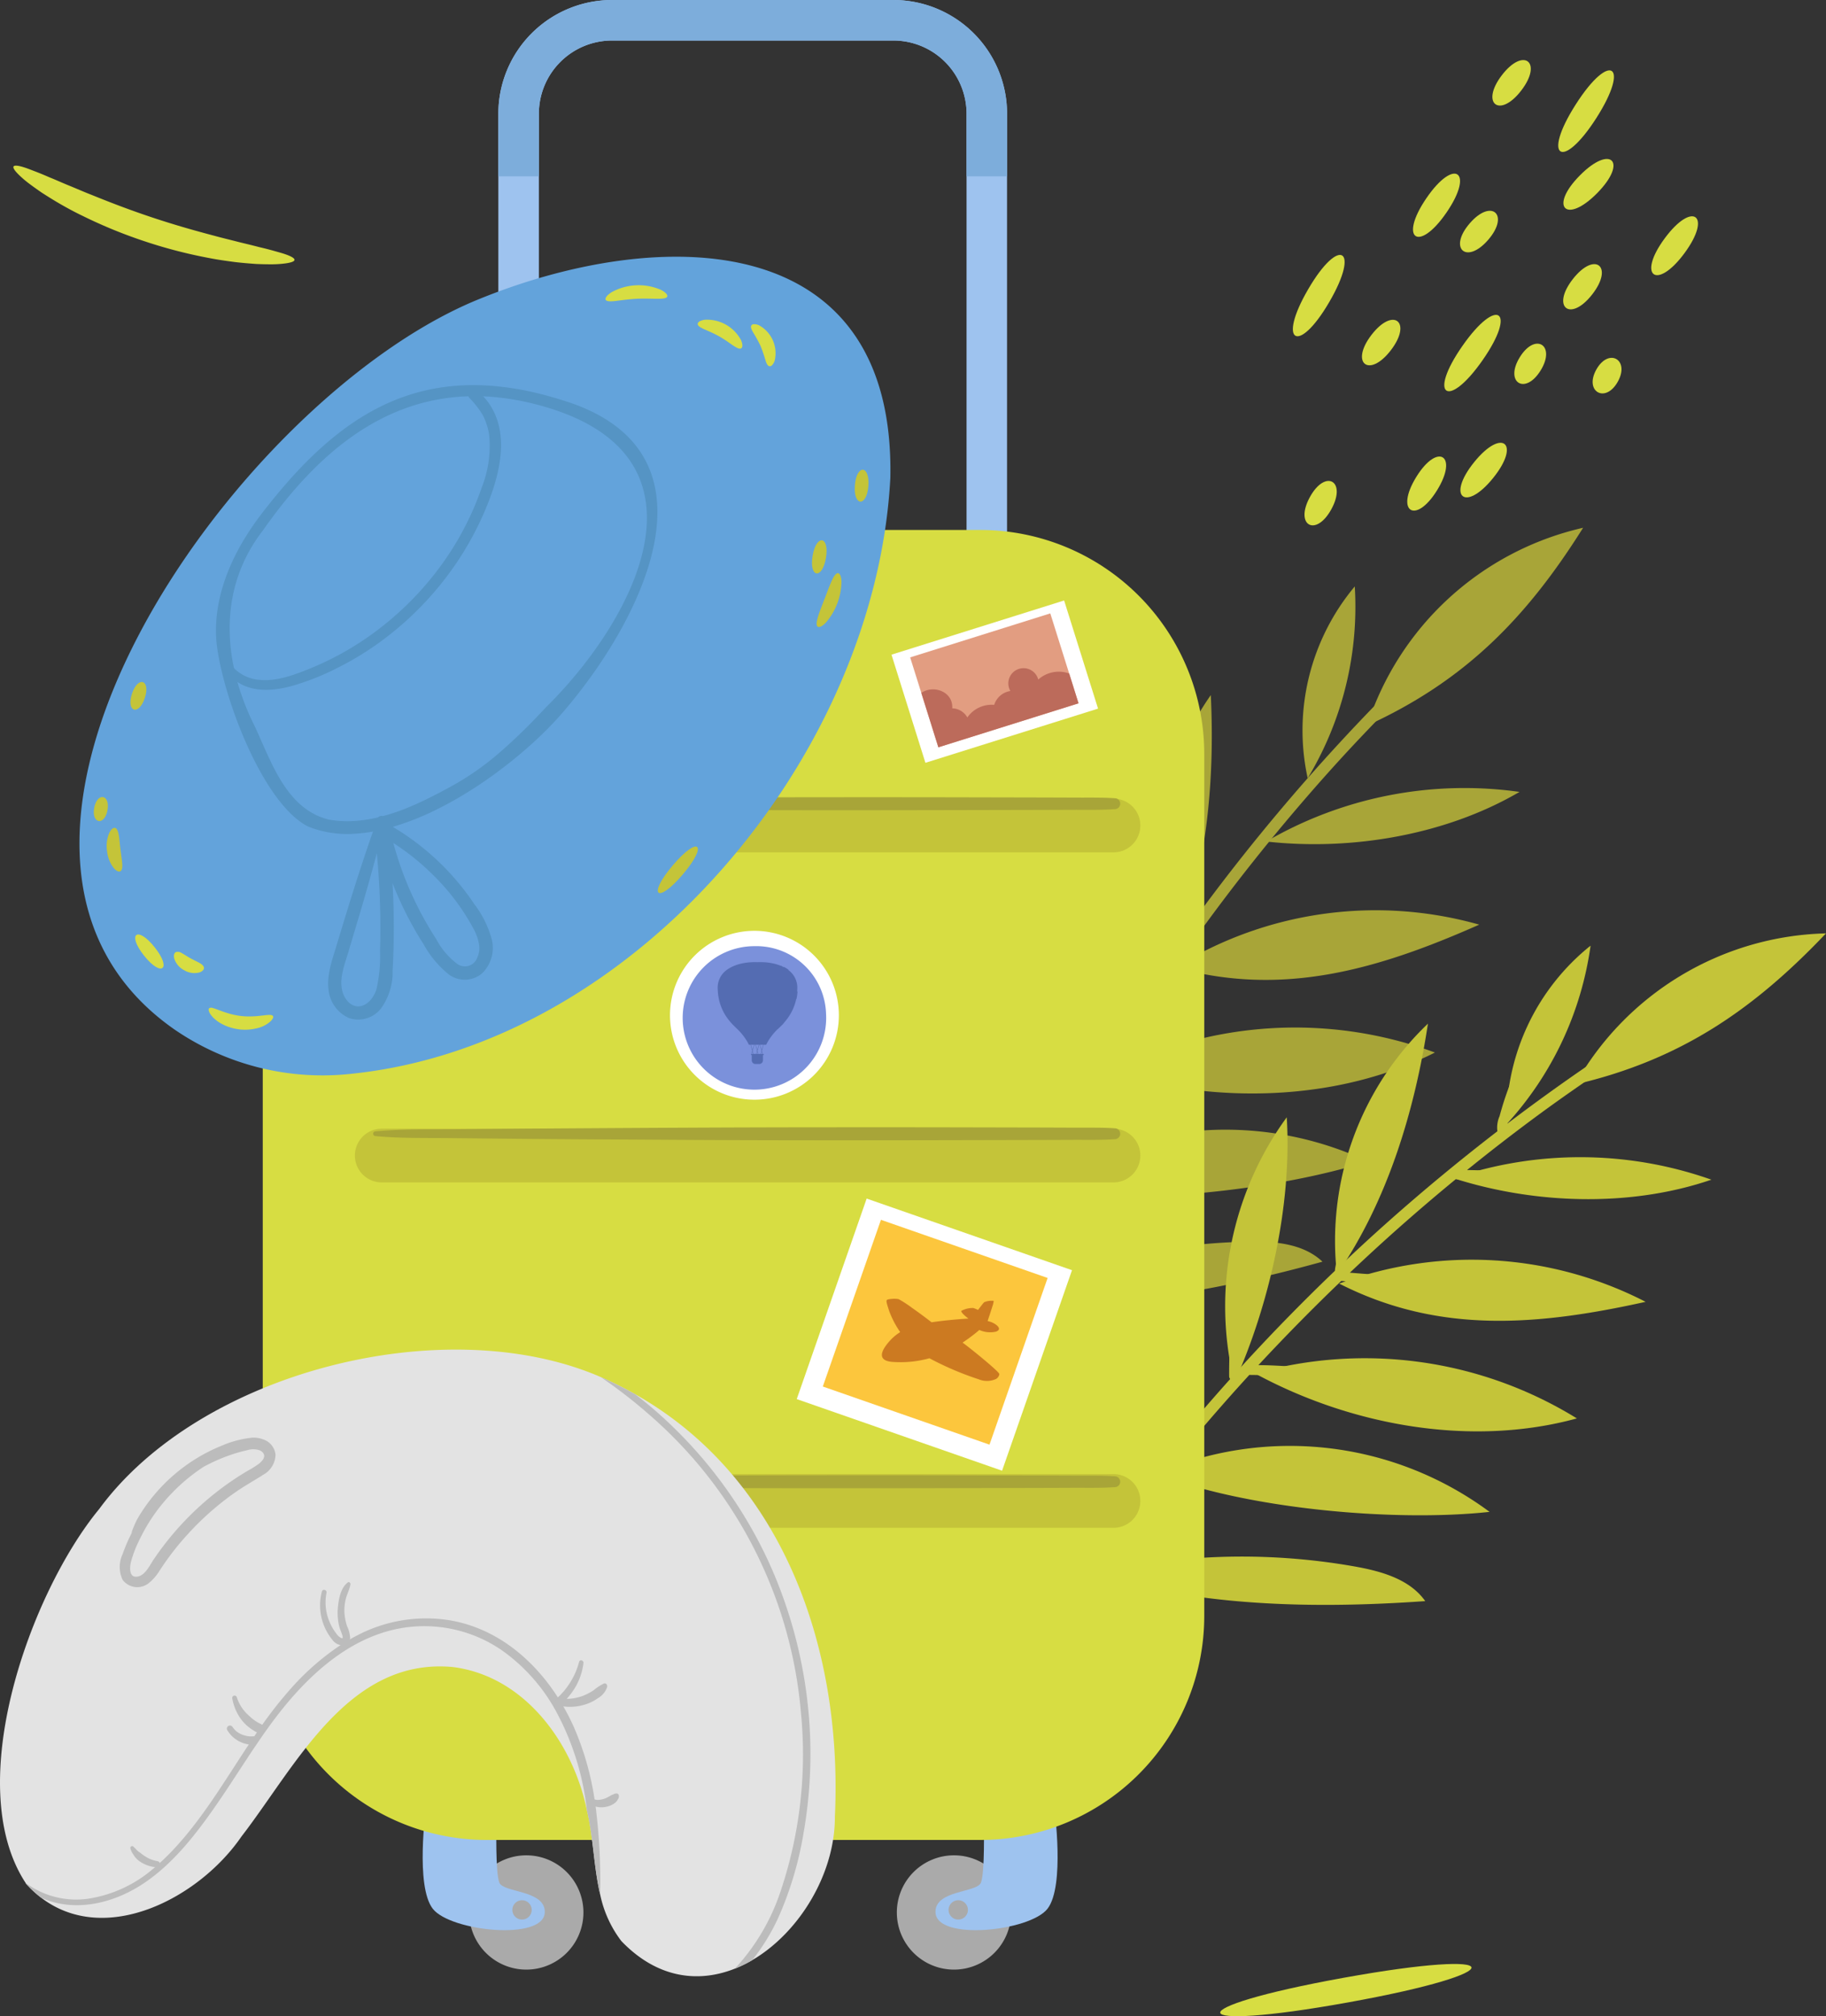 <svg data-name="Group 19783" xmlns="http://www.w3.org/2000/svg" width="255.458" height="282.055" viewBox="0 0 255.458 282.055">
    <rect x="0" y="0" width="255.458" height="282.055" fill="#333333" stroke="none"/>
    <defs>
        <clipPath id="ycqt1tw8ma">
            <path data-name="Rectangle 4580" style="fill:none" d="M0 0h255.458v282.055H0z"/>
        </clipPath>
    </defs>
    <g data-name="Group 19782" style="clip-path:url(#ycqt1tw8ma)">
        <path data-name="Path 71988" d="M113.747 394.574a7.994 7.994 0 1 1-7.994-7.994 7.994 7.994 0 0 1 7.994 7.994" transform="translate(-32.124 -127.032)" style="fill:#aaa"/>
        <path data-name="Path 71989" d="M98.394 379.133s-.159 6.6.4 8.033 6.425 1.018 6.363 4.136c-.079 4.057-13.2 2.7-15.67-.477s-.954-14.078-.954-14.078z" transform="translate(-28.941 -123.801)" style="fill:#9ec3ef"/>
        <path data-name="Path 71990" d="M109.467 397.291a1.352 1.352 0 1 1-1.352-1.352 1.352 1.352 0 0 1 1.352 1.352" transform="translate(-35.083 -130.108)" style="fill:#aaa"/>
        <path data-name="Path 71991" d="M186.877 394.574a7.994 7.994 0 1 0 7.994-7.994 7.994 7.994 0 0 0-7.994 7.994" transform="translate(-61.409 -127.032)" style="fill:#aaa"/>
        <path data-name="Path 71992" d="M201.694 379.133s.159 6.6-.4 8.033-6.425 1.018-6.363 4.136c.08 4.057 13.2 2.7 15.67-.477s.954-14.078.954-14.078z" transform="translate(-64.056 -123.801)" style="fill:#9ec3ef"/>
        <path data-name="Path 71993" d="M197.658 397.291a1.352 1.352 0 1 0 1.352-1.352 1.352 1.352 0 0 0-1.352 1.352" transform="translate(-64.951 -130.108)" style="fill:#aaa"/>
        <path data-name="Path 71994" d="M270.926 125.468a14.316 14.316 0 0 0-1.507 1c-.466.382-.912.792-1.364 1.19a137.25 137.25 0 0 0-2.553 2.328q-2.594 2.407-5.124 4.88-5 4.889-9.748 10.029a279.031 279.031 0 0 0-33.776 44.854q-7.276 12.017-13.324 24.722a244.489 244.489 0 0 0-10.674 26.014 88.077 88.077 0 0 0-1.06 3.29.559.559 0 0 0 1.058.362c1.692-4.347 3.269-8.736 5.033-13.055s3.611-8.6 5.577-12.83q5.886-12.671 12.993-24.721t15.414-23.334a276.685 276.685 0 0 1 17.627-21.65c6.259-6.935 12.91-13.443 19.755-19.791.4-.373.815-.736 1.209-1.118a15.822 15.822 0 0 0 1.164-1.375c.339-.416-.248-1.074-.7-.79" transform="translate(-63.016 -41.207)" style="fill:#a8a538"/>
        <path data-name="Path 71995" d="M194.766 250.186a58.367 58.367 0 0 1-14.7-43.811c9.363 12.467 12.432 28.385 14.7 43.811" transform="translate(-59.099 -67.816)" style="fill:#a8a538"/>
        <path data-name="Path 71996" d="M208.877 226.605a42.9 42.9 0 0 1-7.519-41.441c6.418 12.193 8.5 27.7 7.519 41.441" transform="translate(-65.385 -60.846)" style="fill:#a8a538"/>
        <path data-name="Path 71997" d="M243.062 181.744a42.029 42.029 0 0 1 5.534-36.92c.6 12.421-.65 25.485-5.534 36.92" transform="translate(-79.204 -47.59)" style="fill:#a8a538"/>
        <path data-name="Path 71998" d="M272.126 149.023a31.379 31.379 0 0 1 6.586-26.832 46.406 46.406 0 0 1-6.586 26.832" transform="translate(-89.18 -40.153)" style="fill:#a8a538"/>
        <path data-name="Path 71999" d="M225.484 207.617a44.884 44.884 0 0 1-.171-37.842c3.129 11.688 2.838 26.04.171 37.842" transform="translate(-72.692 -55.789)" style="fill:#a8a538"/>
        <path data-name="Path 72000" d="M284.877 137.635a41.421 41.421 0 0 1 30.212-27.667c-7.95 12.672-16.6 21.454-30.212 27.667" transform="translate(-93.612 -36.136)" style="fill:#a8a538"/>
        <path data-name="Path 72001" d="m205.9 266.73-1.179.838a90.706 90.706 0 0 1 36.9-8.856c3.773-.091 7.922.2 10.664 2.8-11.294 3.123-23.087 5.528-34.8 5.866-3.561.1-9.492 2.239-11.586-.643" transform="translate(-67.271 -85.01)" style="fill:#a8a538"/>
        <path data-name="Path 72002" d="M215.37 243.814a46.924 46.924 0 0 1 46.763-3.991c-12.737 4.054-33.607 6.356-46.763 3.991" transform="translate(-70.772 -77.346)" style="fill:#a8a538"/>
        <path data-name="Path 72003" d="M231.406 220.347a56.473 56.473 0 0 1 45.382-2.751c-13.684 6.9-30.73 7.246-45.382 2.751" transform="translate(-76.041 -70.354)" style="fill:#a8a538"/>
        <path data-name="Path 72004" d="M244.9 197.661a53.144 53.144 0 0 1 42.52-5.987c-14.225 6.306-27.531 10.164-42.52 5.987" transform="translate(-80.476 -62.322)" style="fill:#a8a538"/>
        <path data-name="Path 72005" d="M263.858 171.676a55.111 55.111 0 0 1 35.428-6.941c-10.324 6.044-23.539 8.268-35.428 6.941" transform="translate(-86.705 -53.953)" style="fill:#a8a538"/>
        <path data-name="Path 72006" d="M219.263 305.2a58.369 58.369 0 0 1-5.736-45.854c6.71 14.074 6.566 30.284 5.736 45.854" transform="translate(-69.403 -85.221)" style="fill:#c4c439"/>
        <path data-name="Path 72007" d="M237.023 285.085a42.9 42.9 0 0 1 .834-42.109c3.877 13.222 2.852 28.832-.834 42.109" transform="translate(-76.206 -79.843)" style="fill:#c4c439"/>
        <path data-name="Path 72008" d="M278.439 248.381a42.032 42.032 0 0 1 12.734-35.093c-1.874 12.293-5.681 24.852-12.734 35.093" transform="translate(-91.403 -70.088)" style="fill:#c4c439"/>
        <path data-name="Path 72009" d="M313.9 222.039a31.378 31.378 0 0 1 11.768-25 46.4 46.4 0 0 1-11.768 25" transform="translate(-103.146 -64.749)" style="fill:#c4c439"/>
        <path data-name="Path 72010" d="M256.576 269.927A44.884 44.884 0 0 1 263.9 232.8c.753 12.077-2.373 26.086-7.324 37.127" transform="translate(-83.884 -76.499)" style="fill:#c4c439"/>
        <path data-name="Path 72011" d="M328.221 215.618a41.421 41.421 0 0 1 35.092-21.138c-10.3 10.848-20.523 17.742-35.092 21.138" transform="translate(-107.855 -63.907)" style="fill:#c4c439"/>
        <path data-name="Path 72012" d="m227.068 326.5-1.321.588a90.716 90.716 0 0 1 37.925-1.375c3.717.659 7.726 1.765 9.9 4.852-11.69.824-23.725.847-35.274-1.14-3.511-.6-9.747.315-11.23-2.925" transform="translate(-74.182 -106.579)" style="fill:#c4c439"/>
        <path data-name="Path 72013" d="M240.934 305.152a46.922 46.922 0 0 1 46.627 5.346c-13.288 1.452-34.2-.423-46.627-5.346" transform="translate(-79.172 -98.997)" style="fill:#c4c439"/>
        <path data-name="Path 72014" d="M261.509 285.132a56.472 56.472 0 0 1 45.029 6.288c-14.78 4.057-31.556 1.019-45.029-6.288" transform="translate(-85.933 -92.993)" style="fill:#c4c439"/>
        <path data-name="Path 72015" d="M279.059 265.819a53.145 53.145 0 0 1 42.864 2.55c-15.192 3.364-29 4.512-42.864-2.55" transform="translate(-91.7 -86.251)" style="fill:#c4c439"/>
        <path data-name="Path 72016" d="M302.835 244.053a55.111 55.111 0 0 1 36.1.209c-11.316 3.881-24.709 3.444-36.1-.209" transform="translate(-99.513 -79.232)" style="fill:#c4c439"/>
        <path data-name="Path 72017" d="M308.143 205.692a14.532 14.532 0 0 0-1.673.677c-.532.282-1.051.6-1.572.9a131.9 131.9 0 0 0-2.964 1.777q-3.018 1.847-5.988 3.77-5.869 3.8-11.541 7.9-2.761 1.994-5.473 4.056c.04-.165.079-.332.121-.5q.236-.925.51-1.838a50.91 50.91 0 0 1 1.237-3.606 54.327 54.327 0 0 1 3.29-6.859c.7-1.268 1.459-2.5 2.182-3.762a.163.163 0 0 0-.255-.2 28.066 28.066 0 0 0-4.464 6.341 44.1 44.1 0 0 0-3.076 7.218q-.344 1.071-.635 2.156a3.943 3.943 0 0 0-.307 2.117q-7.77 5.982-15.112 12.493-3.128 2.777-6.167 5.651l.035-.21q.222-1.3.483-2.583c.342-1.692.734-3.376 1.16-5.048a90.21 90.21 0 0 1 3.125-9.868c.7-1.828 1.484-3.636 2.09-5.494.079-.242-.269-.369-.4-.167a32.01 32.01 0 0 0-2.333 4.68c-.686 1.6-1.3 3.243-1.875 4.889a81.328 81.328 0 0 0-2.835 10.111q-.3 1.428-.553 2.866-.133.755-.252 1.511a5.928 5.928 0 0 0-.1.692q-6.39 6.116-12.385 12.63c-.327.356-.647.718-.972 1.076a84.745 84.745 0 0 1 2.216-18.554c.42-1.813.765-3.657 1.3-5.44.081-.273-.323-.375-.42-.116-.588 1.568-1.23 3.1-1.716 4.706s-.888 3.209-1.247 4.832a67.043 67.043 0 0 0-1.39 9.918q-.193 2.826-.179 5.662a.68.68 0 0 0 .14.428q-5.411 6.029-10.471 12.36a.64.64 0 0 0-.22.191c-.042-.385-.083-.769-.122-1.155q-.156-1.58-.28-3.164-.242-3.088-.354-6.184a200.15 200.15 0 0 1-.042-12.541c.062-2.363.247-4.741.2-7.1 0-.221-.349-.284-.4-.053a47.428 47.428 0 0 0-.777 6.23q-.25 3.169-.322 6.345c-.1 4.234.011 8.465.306 12.69q.124 1.777.29 3.55.08.848.169 1.695a9.341 9.341 0 0 0 .156 1.255q-1.936 2.463-3.819 4.967-2.743 3.657-5.362 7.412a.681.681 0 0 0-.552.583.736.736 0 0 0 .007.2l-.009.014q-.152-.649-.3-1.3-.337-1.5-.648-3a195.515 195.515 0 0 1-2.844-18.217c-.252-2.32-.6-4.615-.946-6.919-.026-.172-.282-.119-.29.039a52.377 52.377 0 0 0-.017 6.27c.142 2.034.307 4.071.542 6.1q.718 6.186 1.934 12.3.344 1.73.725 3.45.182.824.373 1.645c.069.3.138.6.21.9a1.791 1.791 0 0 0 .134.377 231.648 231.648 0 0 0-8.569 13.535c-.582 1-1.148 2-1.69 3.015a.559.559 0 0 0 .965.564c2.519-3.926 4.933-7.915 7.519-11.8q2.121-3.187 4.317-6.323c.489.019.982.011 1.464.025l2.426.075c1.591.05 3.182.108 4.772.165 3.156.114 6.311.26 9.467.383a20.713 20.713 0 0 0 5.309-.138.257.257 0 0 0 0-.491 18.818 18.818 0 0 0-4.605-.544c-1.59-.091-3.182-.146-4.773-.217-3.156-.138-6.312-.27-9.467-.439l-2.582-.139-1.04-.058q1.344-1.9 2.717-3.772 3.434-4.669 7.057-9.194a80.362 80.362 0 0 1 19.279 1.153c1.877.342 3.744.732 5.622 1.069a.369.369 0 0 0 .2-.712 48.766 48.766 0 0 0-9.939-2.264 77.381 77.381 0 0 0-10.131-.726q-1.951-.012-3.9.079 4.579-5.653 9.447-11.064.768-.853 1.544-1.7c1.617.027 3.235 0 4.852.068q2.651.111 5.29.391a83.368 83.368 0 0 1 10.443 1.8c1.941.461 3.885.9 5.828 1.352.254.059.454-.332.188-.444a37.652 37.652 0 0 0-5-1.771q-2.6-.69-5.241-1.21a83.98 83.98 0 0 0-10.684-1.374c-1.457-.093-2.935-.181-4.406-.181q5.623-6.056 11.592-11.776h.054l1.411.1 2.665.194 5.332.389c3.528.258 7.055.518 10.584.758l2.98.2c.5.034.992.026 1.489.03.526 0 1.042-.065 1.568-.061.265 0 .343-.438.064-.479-.412-.06-.8-.175-1.212-.248a29.596 29.596 0 0 0-1.384-.206c-.874-.117-1.764-.158-2.643-.234-1.777-.151-3.554-.305-5.332-.448l-10.584-.849-2.98-.239-.806-.064q2.041-1.933 4.117-3.829 5.237-4.766 10.712-9.262c1.54.077 3.088.073 4.629.1l5.091.1c3.368.065 6.735.13 10.1.176.94.013 1.88.029 2.819.026.469 0 .945-.016 1.41-.064.5-.052.988-.183 1.488-.246.244-.029.363-.43.065-.477-.4-.065-.79-.184-1.19-.254-.432-.077-.867-.111-1.3-.147-.832-.07-1.672-.068-2.506-.089-1.7-.042-3.394-.088-5.091-.12l-10.181-.191c-1.254-.023-2.512-.068-3.769-.086q4.568-3.7 9.288-7.2c7.507-5.559 15.316-10.621 23.282-15.489.468-.285.945-.56 1.406-.857a15.662 15.662 0 0 0 1.413-1.117.55.55 0 0 0-.531-.913" transform="translate(-68.049 -67.582)" style="fill:#c4c439"/>
        <path data-name="Path 72018" d="M109.513 107.887V100a75.3 75.3 0 0 1-5.666 5.431v2.469a15.859 15.859 0 0 0 .468 3.82h2.717l2.323-.017.894-.005a10.158 10.158 0 0 1-.737-3.813M159.118 0h-39.375a15.914 15.914 0 0 0-15.9 15.9v92a15.859 15.859 0 0 0 .468 3.82l.006.024q.174.7.411 1.372a15.938 15.938 0 0 0 15.011 10.665h39.375a15.941 15.941 0 0 0 14.943-10.471 15.218 15.218 0 0 0 .485-1.59c.015-.057.03-.115.042-.172a15.906 15.906 0 0 0 .426-3.663V15.9A15.915 15.915 0 0 0 159.118 0m10.228 107.886a10.178 10.178 0 0 1-.674 3.65c-.022.06-.046.124-.072.185a10.257 10.257 0 0 1-9.482 6.393h-39.375a10.239 10.239 0 0 1-8.757-4.941 10.391 10.391 0 0 1-.727-1.452c0-.007-.006-.015-.009-.022a10.158 10.158 0 0 1-.737-3.813V15.9a10.241 10.241 0 0 1 10.23-10.229h39.375A10.24 10.24 0 0 1 169.346 15.9z" transform="translate(-34.125)" style="fill:#9ec3ef"/>
        <path data-name="Path 72019" d="M155.126 293.687H86.1a31.348 31.348 0 0 1-31.347-31.347V141.773A31.348 31.348 0 0 1 86.1 110.426h69.023a31.348 31.348 0 0 1 31.347 31.347v120.566a31.348 31.348 0 0 1-31.347 31.347" transform="translate(-17.993 -36.287)" style="fill:#d7dd42"/>
        <path data-name="Path 72020" d="M180.074 242.692H77.705a3.758 3.758 0 1 1 0-7.516h102.369a3.758 3.758 0 1 1 0 7.516" transform="translate(-24.299 -77.28)" style="fill:#c4c439"/>
        <path data-name="Path 72021" d="M180.074 173.92H77.705a3.758 3.758 0 1 1 0-7.516h102.369a3.758 3.758 0 1 1 0 7.516" transform="translate(-24.299 -54.681)" style="fill:#c4c439"/>
        <path data-name="Path 72022" d="M180.074 314.662H77.705a3.758 3.758 0 1 1 0-7.516h102.369a3.758 3.758 0 1 1 0 7.516" transform="translate(-24.299 -100.93)" style="fill:#c4c439"/>
        <path data-name="Path 72023" d="M181.511 235.027c-1.716-.122-3.442-.083-5.162-.09l-4.956-.019-10.117-.022q-10.117-.022-20.235-.011c-13.421.006-26.841.088-40.262.177-3.785.025-7.571.066-11.356.1s-7.591-.068-11.356.294a.329.329 0 0 0 0 .657c3.357.324 6.748.25 10.117.283l10.117.1c6.745.065 13.49.091 20.234.135 13.42.089 26.842.083 40.262.054l11.356-.025q2.788-.006 5.575-.019c1.926-.007 3.861.044 5.781-.093a.76.76 0 0 0 0-1.52" transform="translate(-25.55 -77.184)" style="fill:#a8a538"/>
        <path data-name="Path 72024" d="M181.511 166.256c-1.716-.122-3.442-.083-5.162-.091q-2.477-.01-4.956-.018l-10.117-.022q-10.117-.022-20.235-.011c-13.421.006-26.841.089-40.262.177-3.785.026-7.571.067-11.356.1s-7.591-.068-11.356.294a.329.329 0 0 0 0 .657c3.357.324 6.748.25 10.117.283l10.117.1c6.745.065 13.49.091 20.234.135 13.42.089 26.842.083 40.262.054l11.356-.025q2.788-.006 5.575-.019c1.926-.007 3.861.044 5.781-.093a.76.76 0 0 0 0-1.52" transform="translate(-25.55 -54.585)" style="fill:#a8a538"/>
        <path data-name="Path 72025" d="M181.511 307.531c-1.716-.122-3.442-.083-5.162-.091q-2.477-.01-4.956-.018l-10.117-.022q-10.117-.022-20.235-.011c-13.421.007-26.841.089-40.262.177-3.785.026-7.571.067-11.356.1s-7.591-.068-11.356.294a.329.329 0 0 0 0 .657c3.357.324 6.748.25 10.117.283l10.116.1c6.745.065 13.49.091 20.234.135 13.42.089 26.842.083 40.262.054l11.356-.025q2.788-.006 5.575-.019c1.926-.007 3.861.044 5.781-.093a.76.76 0 0 0 0-1.52" transform="translate(-25.55 -101.009)" style="fill:#a8a538"/>
        <path data-name="Path 72026" d="M130 84.436c-2.05 39.082-35.771 79.309-75.451 83.365a36.608 36.608 0 0 1-24.606-6.14C-5.962 136.783 38 73.555 72.27 59.5 97.73 49.066 130.715 49.256 130 84.436" transform="translate(-5.441 -17.579)" style="fill:#63a3db"/>
        <path data-name="Path 72027" d="M77.906 136.388a76.857 76.857 0 0 1-3.254 1.7l-.2.1c1.377-.007 2.753 0 4.126-.015l.148-.085a60.419 60.419 0 0 0 5.789-3.821V131.8a39 39 0 0 1-6.606 4.586m16.355-53.773q-2.1-.7-4.087-1.184a41.2 41.2 0 0 0-5.666-1c-14.111-1.45-23.845 5.784-32.968 17.61-3.922 5.053-6.926 11.274-6.5 17.809.387 4.655 2.952 12.94 6.5 19.067 1.89 3.26 4.059 5.908 6.329 7.074a14.777 14.777 0 0 0 6.731 1 20.646 20.646 0 0 0 2.357-.289 26.408 26.408 0 0 0 2.776-.655A38.063 38.063 0 0 0 76.3 139.4q1.146-.58 2.273-1.227l.148-.085a60.419 60.419 0 0 0 5.789-3.821 62.877 62.877 0 0 0 5.666-4.747 48.105 48.105 0 0 0 3.132-3.243c5.88-6.745 12.25-16.788 13.3-25.771.892-7.618-2.042-14.471-12.344-17.9M91.282 125.2q-.553.586-1.105 1.164a75.181 75.181 0 0 1-5.666 5.431 39 39 0 0 1-6.606 4.586 76.857 76.857 0 0 1-3.254 1.7l-.2.1c-.859.417-1.734.815-2.622 1.178a29.134 29.134 0 0 1-3.467 1.181c-.218.061-.438.116-.659.169a19.463 19.463 0 0 1-3.21.5 15.448 15.448 0 0 1-3.676-.176c-5-1.231-7.261-6.026-9.236-10.489-.414-.941-.818-1.866-1.231-2.739a34.66 34.66 0 0 1-2.353-6.045 30.03 30.03 0 0 1-.477-1.925c-1.413-6.654-.448-13.468 4.07-19.287 7.424-10.6 16.59-18.383 28.74-18.741q1.022-.033 2.075.007t2.11.157a36.014 36.014 0 0 1 5.666 1.074c.326.085.655.178.985.276 11.211 3.321 14.711 9.886 14.045 17.18-.787 8.59-7.358 18.193-13.925 24.7" transform="translate(-14.789 -26.369)" style="fill:#5594c4"/>
        <path data-name="Path 72028" d="M82.835 82.372a4 4 0 0 0-1.314-1.029.671.671 0 0 0-.809 1.049 12.52 12.52 0 0 1 1.844 2.369 8.765 8.765 0 0 1 .91 2.835 15.778 15.778 0 0 1-1.039 7.289 41.159 41.159 0 0 1-5.587 10.765 43.22 43.22 0 0 1-8.36 8.7 41.573 41.573 0 0 1-10.316 5.972c-2.21.878-4.608 1.765-7.027 1.469a5.638 5.638 0 0 1-4.531-3.277 3.042 3.042 0 0 1-.239-1.419c.019-.323-.52-.4-.572-.078a4.6 4.6 0 0 0 .432 2.923 6.067 6.067 0 0 0 2.191 2.285c2.2 1.347 4.96 1.109 7.348.466a34.993 34.993 0 0 0 6.417-2.527 41.591 41.591 0 0 0 5.549-3.316 44.555 44.555 0 0 0 9.356-8.921A43.536 43.536 0 0 0 83.49 96.6c1.723-4.545 2.833-10.192-.655-14.23" transform="translate(-15.026 -26.704)" style="fill:#5594c4"/>
        <path data-name="Path 72029" d="M116.8 346.44c.079 8-4.933 16.293-11.549 20.172a17.357 17.357 0 0 1-2.475 1.209c-5.107 2.015-10.849 1.344-15.849-3.873a16.057 16.057 0 0 1-2.963-6.517c-.9-3.838-.948-7.985-1.858-11.791-.006-.032-.015-.06-.022-.091-1.955-9.342-8.674-18.633-18.683-19.93-14.678-1.407-21.989 13.828-29.617 23.7-5.894 8.607-19.014 15.459-28.047 8.551a15.492 15.492 0 0 1-2.056-1.9 2.63 2.63 0 0 1-.107-.167c-8.983-13.752.667-40.605 10.3-52.29 14.165-19.3 48.471-27.9 70.2-18.453.062.025.123.054.183.079a50.365 50.365 0 0 1 4.666 2.345c20.7 11.741 28.96 35.666 27.883 58.955" transform="translate(0 -92.407)" style="fill:#e3e3e3"/>
        <path data-name="Path 72030" d="M85.71 375.833c-.9-3.838-.947-7.984-1.858-11.791a37.675 37.675 0 0 0-4.339-13.884 25.288 25.288 0 0 0-7.585-8.507 19.163 19.163 0 0 0-12.408-3.287c-8.709.737-15.386 7.374-20.228 14.1-2.8 3.889-5.252 8.01-8.032 11.911-2.594 3.643-5.481 7.21-9.2 9.761-3.621 2.481-8.249 3.916-12.609 2.827a11.375 11.375 0 0 1-1.968-.693 15.49 15.49 0 0 1-2.056-1.9 2.374 2.374 0 0 1-.107-.167 11.878 11.878 0 0 0 8.639 2.242A18.141 18.141 0 0 0 23.443 372c.224-.189.444-.381.661-.579.516-.46 1.014-.945 1.493-1.439 4.357-4.508 7.509-9.943 10.966-15.147.248-.375.5-.749.753-1.124.126-.186.255-.372.384-.557q.364-.534.737-1.058a57.389 57.389 0 0 1 3.662-4.678 35.9 35.9 0 0 1 7.276-6.458q.652-.429 1.326-.812.485-.284.985-.538a20.737 20.737 0 0 1 13.022-2.126c6.457 1.1 11.64 5.4 15.09 10.784q.4.618.765 1.256a30.869 30.869 0 0 1 1.473 2.9 40.282 40.282 0 0 1 2.894 10.11c.054.334.1.67.148 1.007a83.363 83.363 0 0 1 .632 12.285" transform="translate(-1.749 -110.808)" style="fill:#bcbcbc"/>
        <path data-name="Path 72031" d="M153.623 350.338a48.442 48.442 0 0 1-3.649 12.345 29.41 29.41 0 0 1-3.58 5.816 17.428 17.428 0 0 1-2.475 1.208c.13-.129.255-.261.381-.393a29.57 29.57 0 0 0 6.111-10.632 59.953 59.953 0 0 0 2.786-24.8 62.183 62.183 0 0 0-21.133-41.61 70.747 70.747 0 0 0-6.854-5.321c.062.025.123.054.183.079a50.534 50.534 0 0 1 4.666 2.346 58.71 58.71 0 0 1 4.843 4.153 63.245 63.245 0 0 1 13.7 19.089 64.807 64.807 0 0 1 5.887 24.9 63.878 63.878 0 0 1-.863 12.83" transform="translate(-41.145 -94.292)" style="fill:#bcbcbc"/>
        <path data-name="Path 72032" d="M70.944 329.968c.03-.181-.168-.417-.358-.275-1.028.77-1.286 2.369-1.4 3.569a7.943 7.943 0 0 0 .082 2.034 5.71 5.71 0 0 0 .245.985 7.727 7.727 0 0 1 .322.884c.053.237.076.415-.207.294a1.942 1.942 0 0 1-.687-.647 7.126 7.126 0 0 1-.97-1.726 6.9 6.9 0 0 1-.371-3.936c.089-.42-.542-.6-.647-.179A7.618 7.618 0 0 0 68.4 337.7a1.934 1.934 0 0 0 1.44.81 1.127 1.127 0 0 0 1.068-1.06 4.508 4.508 0 0 0-.428-1.631 7.5 7.5 0 0 1-.365-1.792A6.556 6.556 0 0 1 70.3 332c.173-.693.532-1.327.649-2.033" transform="translate(-21.922 -108.325)" style="fill:#bcbcbc"/>
        <path data-name="Path 72033" d="M52.824 357.653c-.121-.285-.475-.391-.728-.531a6.931 6.931 0 0 1-.6-.375 4.658 4.658 0 0 1-.5-.4c-.177-.157-.354-.312-.521-.48a5.665 5.665 0 0 1-1.45-2.354.329.329 0 0 0-.633.175 7 7 0 0 0 1.214 2.89 6.056 6.056 0 0 0 1.172 1.187 6.176 6.176 0 0 0 .678.461c.3.174.667.41 1.023.285a.6.6 0 0 0 .348-.856" transform="translate(-15.898 -116.089)" style="fill:#bcbcbc"/>
        <path data-name="Path 72034" d="M51.573 361.341a.678.678 0 0 0-.668-.3 3.3 3.3 0 0 1-.381.005c-.068 0-.136-.009-.2-.015H50.3c-.044-.007-.089-.014-.132-.023a4.631 4.631 0 0 1-.809-.224l-.014-.005-.117-.054a3.736 3.736 0 0 1-.226-.119 3.278 3.278 0 0 1-.381-.251 2.7 2.7 0 0 1-.556-.628.432.432 0 0 0-.745.436 4.2 4.2 0 0 0 2.853 1.984 2.222 2.222 0 0 0 1.061 0 .564.564 0 0 0 .342-.8" transform="translate(-15.529 -118.137)" style="fill:#bcbcbc"/>
        <path data-name="Path 72035" d="M122.483 349.2a6.751 6.751 0 0 0-1.422.922 7.638 7.638 0 0 1-1.475.781 6.718 6.718 0 0 1-2.313.439 10.213 10.213 0 0 0 1.321-1.828 8.789 8.789 0 0 0 1.023-3.165c.054-.391-.5-.577-.612-.169a10.409 10.409 0 0 1-3.235 5.2.523.523 0 0 0 .23.869 7.091 7.091 0 0 0 3.92-.139 6.355 6.355 0 0 0 1.738-.875 2.77 2.77 0 0 0 1.28-1.585c.042-.254-.162-.554-.454-.454" transform="translate(-37.992 -113.683)" style="fill:#bcbcbc"/>
        <path data-name="Path 72036" d="M126.9 373.926a.316.316 0 0 0-.224-.224.814.814 0 0 0-.544.126.449.449 0 0 1-.056.023l-.055.015a1.9 1.9 0 0 0-.3.153c-.136.071-.266.155-.4.224a5.261 5.261 0 0 1-.2.092l-.053.024-.073.03a3.274 3.274 0 0 1-.42.126 3.85 3.85 0 0 1-.219.041h-.018l-.154.021-.089.009-.122.008H123.835a3.175 3.175 0 0 1-.471-.118.48.48 0 0 0-.255.925 3 3 0 0 0 .495.122c.058.009.12.013.178.024l.083.023c.108.02.218.035.327.048a3.188 3.188 0 0 0 1.115-.1 2.719 2.719 0 0 0 1.083-.521 1.741 1.741 0 0 0 .193-.179.813.813 0 0 0 .143-.22.584.584 0 0 0 .04-.1l-.011.045a.716.716 0 0 0 .15-.616" transform="translate(-40.338 -122.798)" style="fill:#bcbcbc"/>
        <path data-name="Path 72037" d="M31 386.769a4.58 4.58 0 0 1-1-.277 1.571 1.571 0 0 1-.171-.072 5.678 5.678 0 0 1-.701-.395c-.32-.211-.5-.391-.831-.607a2.015 2.015 0 0 1-.334-.314c-.122-.13-.251-.253-.377-.379a.253.253 0 0 0-.419.244 2.421 2.421 0 0 0 .214.551c.091.164.207.314.3.475a2.957 2.957 0 0 0 .914.883 4.8 4.8 0 0 0 2.285.747.436.436 0 0 0 .115-.855" transform="translate(-8.926 -126.399)" style="fill:#bcbcbc"/>
        <path data-name="Path 72038" d="M46.748 301.925a2.555 2.555 0 0 0-1.788-2.151 3.738 3.738 0 0 0-1.5-.218 14.407 14.407 0 0 0-4.166 1.088 24.11 24.11 0 0 0-11.894 10.31 13.71 13.71 0 0 0-.766 1.773.244.244 0 0 0-.009.152 24.873 24.873 0 0 0-1.275 2.965 4.23 4.23 0 0 0 0 3.595 2.565 2.565 0 0 0 3.779.361 6.582 6.582 0 0 0 1.4-1.651c.4-.615.818-1.222 1.251-1.816a38.238 38.238 0 0 1 2.679-3.267 39.979 39.979 0 0 1 6.457-5.728c1.176-.829 2.408-1.544 3.632-2.293.136-.083.274-.172.411-.267a3.31 3.31 0 0 0 1.788-2.852m-1.6.294a1.08 1.08 0 0 1-.193.437 2.943 2.943 0 0 1-.594.59 14.606 14.606 0 0 1-1.578.978q-.866.516-1.709 1.074a41.349 41.349 0 0 0-11.391 11.314c-.566.843-1.216 2.318-2.389 2.392-1.081.067-.942-1.377-.777-2.06a16.371 16.371 0 0 1 1.235-3.189 24.921 24.921 0 0 1 1.8-3.137 25.659 25.659 0 0 1 7.108-6.972q.479-.264.975-.506a24.4 24.4 0 0 1 3.328-1.343 22.5 22.5 0 0 1 1.773-.479 2.868 2.868 0 0 1 1.826.016 1.216 1.216 0 0 1 .4.3.72.72 0 0 1 .193.589" transform="translate(-8.198 -98.433)" style="fill:#bcbcbc"/>
        <path data-name="Path 72039" d="M91.274 187.294a14.409 14.409 0 0 0-2.456-4.966 35.909 35.909 0 0 0-3.3-4.206 35.6 35.6 0 0 0-8.09-6.582 34.807 34.807 0 0 0-1.127-.643l.056-.218a.516.516 0 0 0-.315-.637.567.567 0 0 0-.659.168.634.634 0 0 0-.095.175c-.071.2-.139.4-.209.592a.732.732 0 0 0-.278.681c0 .028.005.056.009.083l-.159.454q-.406 1.155-.8 2.314c-.882 2.6-1.718 5.216-2.536 7.841-.624 2-1.225 4.015-1.836 6.023-.6 1.962-1.327 3.989-1.031 6.069a4.846 4.846 0 0 0 2.83 3.833 4.042 4.042 0 0 0 4.5-1.34 8.641 8.641 0 0 0 1.619-5.264 109.902 109.902 0 0 0-.01-12.253q.724 1.846 1.59 3.63a48.236 48.236 0 0 0 2.776 4.944 14.206 14.206 0 0 0 3.467 4.159 3.741 3.741 0 0 0 4.716-.143 4.952 4.952 0 0 0 1.338-4.714m-15.635 1.63a20.538 20.538 0 0 1-.5 5.313c-.38 1.245-1.368 2.452-2.658 2.413a2.036 2.036 0 0 1-1.378-.729 3.348 3.348 0 0 1-.784-1.61c-.363-1.727.389-3.593.873-5.221l1.688-5.654q1.214-4.093 2.31-8.213.378 3.984.468 7.987.064 2.857-.022 5.716m13.568.985a1.826 1.826 0 0 1-2.747.807 10.306 10.306 0 0 1-2.934-3.441 48.741 48.741 0 0 1-2.588-4.5 46.967 46.967 0 0 1-3.062-7.678q-.2-.65-.375-1.305.966.622 1.884 1.305a33.359 33.359 0 0 1 3.565 3.06 30.948 30.948 0 0 1 5.8 7.693 6.579 6.579 0 0 1 .755 2.221 3.069 3.069 0 0 1-.3 1.834" transform="translate(-22.471 -55.863)" style="fill:#5594c4"/>
        <path data-name="Path 72040" d="M139.151 179.038c-3.594 4.246-2.158 5.474 1.442 1.221s2.158-5.474-1.442-1.221" transform="translate(-45.042 -57.964)" style="fill:#c4c439"/>
        <path data-name="Path 72041" d="M19.6 167.58c-.419 2.226 1.437 2.579 1.856.349s-1.437-2.579-1.856-.349" transform="translate(-6.421 -54.572)" style="fill:#c4c439"/>
        <path data-name="Path 72042" d="M22.284 175.719a4.652 4.652 0 0 0 .931 2.392c.385.449.73.566.933.457s.291-.446.267-.954-.139-1.2-.255-2.122-.154-1.617-.26-2.12-.254-.8-.487-.864-.53.137-.8.664a4.663 4.663 0 0 0-.331 2.547" transform="translate(-7.309 -56.684)" style="fill:#c4c439"/>
        <path data-name="Path 72043" d="M27.391 143.747c-.832 2.549.963 3.139 1.8.586s-.963-3.139-1.8-.586" transform="translate(-8.93 -46.695)" style="fill:#c4c439"/>
        <path data-name="Path 72044" d="M169.281 114.739c-.526 3.074 1.335 3.4 1.862.319s-1.335-3.4-1.862-.319" transform="translate(-55.596 -36.996)" style="fill:#c4c439"/>
        <path data-name="Path 72045" d="M171.283 122.994c-.457 1.188-.813 2.079-.987 2.731s-.179 1.051.02 1.185.585-.013 1.1-.522a8.985 8.985 0 0 0 2.224-5.838c-.043-.72-.241-1.09-.471-1.122s-.508.267-.8.869-.629 1.5-1.079 2.7" transform="translate(-55.917 -39.243)" style="fill:#c4c439"/>
        <path data-name="Path 72046" d="M178.124 100.031c-.246 2.964 1.636 3.125 1.883.156s-1.636-3.125-1.883-.156" transform="translate(-58.525 -32.165)" style="fill:#c4c439"/>
        <path data-name="Path 72047" d="M29.418 197.682c2.434 3.06 3.916 1.889 1.478-1.176s-3.916-1.889-1.478 1.176" transform="translate(-9.257 -63.984)" style="fill:#d7dd42"/>
        <path data-name="Path 72048" d="M37.676 200.895a2.778 2.778 0 0 0 2.143.308c.481-.168.655-.453.621-.678s-.256-.436-.572-.62-.741-.373-1.276-.662-.9-.563-1.237-.73a1 1 0 0 0-.829-.158c-.209.091-.359.387-.247.885a2.782 2.782 0 0 0 1.4 1.656" transform="translate(-11.909 -65.167)" style="fill:#d7dd42"/>
        <path data-name="Path 72049" d="M148.4 68.943c.917.524 1.544 1.02 2.03 1.332s.817.464 1.027.34.258-.515-.013-1.151a5.395 5.395 0 0 0-5.068-2.851c-.686.1-1 .361-.993.587 0 .244.3.461.822.7s1.269.53 2.195 1.043" transform="translate(-47.774 -21.881)" style="fill:#d7dd42"/>
        <path data-name="Path 72050" d="M157.815 70.568a20.819 20.819 0 0 1 .692 2.014c.152.487.312.8.551.847a.42.42 0 0 0 .375-.148 1.611 1.611 0 0 0 .371-.649 4.458 4.458 0 0 0-2.176-4.921 1.605 1.605 0 0 0-.73-.163.424.424 0 0 0-.364.177c-.124.211 0 .536.254.976a20.644 20.644 0 0 1 1.026 1.868" transform="translate(-51.422 -22.195)" style="fill:#d7dd42"/>
        <path data-name="Path 72051" d="M130.5 61.329c1.351-.062 2.369.011 3.086 0s1.133-.08 1.217-.308-.185-.582-.9-.951a7.828 7.828 0 0 0-6.913.357c-.673.44-.9.835-.8 1.04s.53.258 1.239.182 1.719-.242 3.072-.32" transform="translate(-41.459 -19.53)" style="fill:#d7dd42"/>
        <path data-name="Path 72052" d="M47.722 213a6.789 6.789 0 0 0 2.34-.117 4.247 4.247 0 0 0 2.026-.963 1.774 1.774 0 0 0 .286-.324c.136-.2.165-.346.105-.448s-.207-.157-.428-.167a3.723 3.723 0 0 0-.384.016 4.569 4.569 0 0 0-.5.055c-.19.011-.393.043-.619.066s-.471.05-.741.055a9.967 9.967 0 0 1-3.675-.444c-.518-.147-.933-.322-1.291-.442a4.6 4.6 0 0 0-.473-.173A3.8 3.8 0 0 0 44 210a.5.5 0 0 0-.457.059c-.083.084-.09.236-.006.458a1.759 1.759 0 0 0 .2.382 5.16 5.16 0 0 0 .374.455 6.373 6.373 0 0 0 .573.488 5.6 5.6 0 0 0 .79.477 6.782 6.782 0 0 0 2.247.673" transform="translate(-14.287 -69)" style="fill:#d7dd42"/>
        <path data-name="Path 72053" d="M175.014 15.9v8.768h-5.667V15.9a10.241 10.241 0 0 0-10.23-10.233h-39.374a10.241 10.241 0 0 0-10.23 10.233v8.768h-5.667V15.9A15.915 15.915 0 0 1 119.743 0h39.375a15.915 15.915 0 0 1 15.9 15.9" transform="translate(-34.124)" style="fill:#7daddb"/>
        <path data-name="Rectangle 4577" transform="rotate(-70.774 193.504 19.402)" style="fill:#fff" d="M0 0h29.708v30.424H0z"/>
        <path data-name="Rectangle 4578" transform="rotate(-70.774 194.089 15.955)" style="fill:#fcc63d" d="M0 0h24.697v24.697H0z"/>
        <path data-name="Path 72054" d="M195.047 276.74a23.547 23.547 0 0 0 2.251-1.684l.081-.085a3.674 3.674 0 0 0 2.357.232c1.159-.434-.48-1.4-1.174-1.46h.011c.019-.007.027-.042 0-.047h-.015l.365-1.1.092-.288c.03-.097.065-.205.1-.306s.064-.206.093-.3a3.313 3.313 0 0 0 .191-.8 2.685 2.685 0 0 0-1.34.195c-.068.057-.458.559-.853 1.075a4.144 4.144 0 0 0-.659-.271 3.326 3.326 0 0 0-1.658.39c-.148.185.6.806.974 1.094-.865.048-2.9.184-5.156.514a65.343 65.343 0 0 0-2.721-2.01.013.013 0 0 0-.016-.013 15.9 15.9 0 0 0-1.877-1.217 3.729 3.729 0 0 0-1-.026c-.1.009-.193.019-.278.032a.864.864 0 0 0-.33.091c-.146.122-.122.317.317 1.633a13.278 13.278 0 0 0 1.479 2.828.023.023 0 0 0 .026.036l.015.021a6.571 6.571 0 0 0-1.01.767l-.075.07a7.453 7.453 0 0 0-.557.593l-.037.043-.083.1c-1.218 1.506-1.154 2.539.925 2.609a15.03 15.03 0 0 0 4.923-.524 42.934 42.934 0 0 0 6.875 2.937 3.03 3.03 0 0 0 2.469-.054 1 1 0 0 0 .368-.416.652.652 0 0 0 .064-.262c0-.319-3.969-3.55-5.127-4.386" transform="translate(-60.381 -88.92)" style="fill:#cc7a21"/>
        <path data-name="Path 72055" d="M163.233 205.76a11.812 11.812 0 1 1-11.812-11.812 11.812 11.812 0 0 1 11.812 11.812" transform="translate(-45.876 -63.732)" style="fill:#fff"/>
        <path data-name="Path 72056" d="M162.318 206.631a10.037 10.037 0 1 1-10.022-9.485 9.765 9.765 0 0 1 10.022 9.485" transform="translate(-46.752 -64.783)" style="fill:#7b91db"/>
        <path data-name="Path 72057" d="M160.664 204.619a.47.47 0 0 1 0-.054c.009-.135.015-.272.017-.413a3.031 3.031 0 0 0-1.229-2.56v-.057a4.557 4.557 0 0 0-.655-.406.392.392 0 0 1-.026.034c-.006 0-.011-.006-.017-.007l-.146-.071c-.022-.017-.042-.034-.063-.048s-.066-.046-.1-.064-.068-.028-.1-.042a.255.255 0 0 1 .034.026l.041.03a.441.441 0 0 0 .037.03l-.054-.022-.1-.043a6.807 6.807 0 0 0-.9-.277l-.093-.02a8.12 8.12 0 0 0-1.122-.163h-.04a9.835 9.835 0 0 0-.571-.022h-.028c-.137 0-.272 0-.409.007h-.056c-.135-.006-.272-.007-.409-.006h-.026c-.191 0-.381.009-.572.024h-.04a8.21 8.21 0 0 0-1.122.163l-.093.022a6.331 6.331 0 0 0-.9.277c-.036.013-.068.028-.1.041-.118.05-.235.1-.348.161a4.341 4.341 0 0 0-.657.4 3.039 3.039 0 0 0-1.272 2.594c0 .139.009.277.019.411a7.437 7.437 0 0 0 .15 1.086 7.035 7.035 0 0 0 1.514 3.08c.1.124.207.244.315.359l.056.066.061.068c.033.036.05.052.055.052v-.007c.15.157.3.307.457.451.052.048.1.1.152.146a8.467 8.467 0 0 1 1.033 1.22c.046.064.087.126.126.187a5.937 5.937 0 0 1 .426.757h.235c.074.283.157.566.238.847-.04.148-.081.295-.124.44a.082.082 0 0 0-.06.078.081.081 0 0 0 .08.08h.032v.733a.512.512 0 0 0 .511.512h.542a.513.513 0 0 0 .513-.512v-.733h.03a.081.081 0 1 0 0-.161h-.054c-.042-.144-.083-.291-.124-.437.083-.281.164-.564.238-.847h.365a5.592 5.592 0 0 1 .424-.757c.038-.061.081-.122.126-.187a8.469 8.469 0 0 1 1.033-1.22c.015-.015.03-.03.045-.042a.05.05 0 0 0 0 .018c.05-.05.1-.1.152-.148.155-.144.307-.295.459-.452v.009a.362.362 0 0 0 .054-.052l.061-.07.055-.066a.3.3 0 0 1 .026-.034l.017-.02.087-.109a.328.328 0 0 1 .032-.042l.109-.13a7.06 7.06 0 0 0 1.512-3.062l.046-.044a7.739 7.739 0 0 0 .15-1.085c-.015.028-.032.054-.046.078m-5.364 7.415c-.083.248-.156.5-.228.751-.07-.252-.144-.5-.228-.751zm-1.123 0h.455c-.083.248-.158.5-.228.751-.073-.252-.144-.5-.228-.751m.128 1.284a.092.092 0 0 0 .007-.026c.03-.105.061-.213.093-.318l.091.318a.179.179 0 0 0 .007.026zm.25 0c-.042-.144-.083-.291-.124-.437.083-.281.165-.564.239-.847h.139c.074.283.155.566.238.847-.04.146-.081.293-.124.437zm.42 0c0-.009.005-.019.007-.026l.091-.318c.032.105.063.213.093.318a.074.074 0 0 0 .007.026zm.25 0c-.042-.144-.083-.291-.124-.437.082-.281.165-.564.239-.847h.091c.074.283.157.566.239.847-.041.146-.082.293-.124.437zm.563-.026c0 .007 0 .017.007.026h-.2a.074.074 0 0 0 .007-.026c.03-.105.061-.213.093-.318l.091.318m-.091-.507c-.073-.252-.144-.5-.228-.751h.455c-.083.248-.157.5-.228.751" transform="translate(-49.14 -65.873)" style="fill:#546cb2"/>
        <path data-name="Rectangle 4579" transform="rotate(-17.423 361.21 -361.183)" style="fill:#fff" d="M0 0h25.313v15.855H0z"/>
        <path data-name="Path 72058" d="m213.209 140.387-19.609 6.152-2.387-7.61-1.558-4.966 19.605-6.155 2.639 8.406z" transform="translate(-62.323 -41.999)" style="fill:#e29d81"/>
        <path data-name="Path 72059" d="M212.665 139.964a4.316 4.316 0 0 0-4.329.849 2.127 2.127 0 1 0-3.9 1.6 2.82 2.82 0 0 0-2.264 1.944 4.1 4.1 0 0 0-3.75 1.756 1.928 1.928 0 0 0-.117-.177 2.5 2.5 0 0 0-2-1.1c.146-2.341-2.629-3.327-4.328-2.156l2.386 7.609 3.94-1.236 5.668-1.779 10-3.135z" transform="translate(-63.086 -45.747)" style="fill:#bc6b5b"/>
        <path data-name="Path 72060" d="M294.494 97.987c-3 4.865-.089 6.722 2.916 1.849s.089-6.722-2.916-1.849" transform="translate(-96.358 -31.26)" style="fill:#d7dd42"/>
        <path data-name="Path 72061" d="M306.228 94.977c-3.906 4.841-1.251 7.057 2.661 2.208s1.251-7.058-2.661-2.208" transform="translate(-99.998 -30.318)" style="fill:#d7dd42"/>
        <path data-name="Path 72062" d="M306.3 71.957c4.871-6.972 2.073-9-2.806-2.016s-2.073 9 2.806 2.016" transform="translate(-98.894 -21.559)" style="fill:#d7dd42"/>
        <path data-name="Path 72063" d="M316.308 73.505c-2.17 3.521.743 5.375 2.917 1.848s-.743-5.375-2.917-1.848" transform="translate(-103.689 -23.532)" style="fill:#d7dd42"/>
        <path data-name="Path 72064" d="M327.081 57.117c-3.075 3.932-.385 6.1 2.694 2.167s.386-6.1-2.694-2.167" transform="translate(-107.034 -18.085)" style="fill:#d7dd42"/>
        <path data-name="Path 72065" d="M299.138 41.594c3.91-5.719 1.09-7.715-2.827-1.987s-1.09 7.715 2.827 1.987" transform="translate(-96.753 -11.889)" style="fill:#d7dd42"/>
        <path data-name="Path 72066" d="M308.174 47.979c3.038-3.521.455-5.823-2.588-2.3s-.455 5.823 2.588 2.3" transform="translate(-99.97 -14.434)" style="fill:#d7dd42"/>
        <path data-name="Path 72067" d="M285.125 68.752c-3.038 3.961-.329 6.108 2.714 2.141s.329-6.108-2.714-2.141" transform="translate(-93.257 -21.899)" style="fill:#d7dd42"/>
        <path data-name="Path 72068" d="M330.039 21.315c4.774-7.482 1.9-9.388-2.887-1.895s-1.9 9.389 2.887 1.895" transform="translate(-106.699 -4.818)" style="fill:#d7dd42"/>
        <path data-name="Path 72069" d="M328.057 35.442c-4.341 4.4-1.916 6.874 2.432 2.466s1.915-6.874-2.432-2.466" transform="translate(-107.05 -10.885)" style="fill:#d7dd42"/>
        <path data-name="Path 72070" d="M315.015 16.769c3.039-3.961.329-6.108-2.714-2.141s-.329 6.108 2.714 2.141" transform="translate(-102.186 -4.113)" style="fill:#d7dd42"/>
        <path data-name="Path 72071" d="M272.574 102.472c-2.17 3.961.833 5.661 3.007 1.693s-.833-5.661-3.007-1.693" transform="translate(-89.322 -32.931)" style="fill:#d7dd42"/>
        <path data-name="Path 72072" d="M332.387 76.186c-1.736 3.081 1.247 4.816 2.986 1.73s-1.247-4.816-2.986-1.73" transform="translate(-109.052 -24.502)" style="fill:#d7dd42"/>
        <path data-name="Path 72073" d="M345.965 48.145c-3.906 5.281-1.162 7.382 2.751 2.092s1.161-7.382-2.751-2.092" transform="translate(-113.064 -14.812)" style="fill:#d7dd42"/>
        <path data-name="Path 72074" d="M271.536 57.924c-4.357 7.472-1.4 9.259 2.96 1.774s1.4-9.259-2.96-1.774" transform="translate(-88.524 -17.457)" style="fill:#d7dd42"/>
        <path data-name="Path 72075" d="M21.156 45.1a68.043 68.043 0 0 0 9 2.336c1.3.258 2.514.416 3.61.564 1.1.132 2.095.205 2.977.271.887.037 1.663.051 2.329.046a15.044 15.044 0 0 0 1.672-.113c.895-.113 1.349-.285 1.37-.5s-.391-.481-1.228-.775c-.418-.151-.945-.292-1.573-.471s-1.362-.368-2.2-.563c-.835-.224-1.777-.442-2.819-.7-1.039-.273-2.187-.536-3.425-.878-2.483-.655-5.366-1.458-8.61-2.537s-6.025-2.16-8.4-3.122c-1.2-.467-2.273-.944-3.268-1.347s-1.875-.811-2.678-1.127q-1.184-.519-2.1-.868c-.612-.234-1.119-.436-1.545-.567-.848-.267-1.338-.3-1.454-.12s.142.594.789 1.219a15.194 15.194 0 0 0 1.268 1.09q.794.6 1.891 1.358c.745.476 1.587 1.013 2.546 1.566s2.03 1.138 3.23 1.712a67.963 67.963 0 0 0 8.618 3.526" transform="translate(-.915 -11.342)" style="fill:#d7dd42"/>
        <path data-name="Path 72076" d="M272.15 414.595c23.414-4.229 22.83-7.681-.622-3.445-23.414 4.229-22.829 7.681.622 3.445" transform="translate(-83.551 -134.471)" style="fill:#d7dd42"/>
    </g>
</svg>
